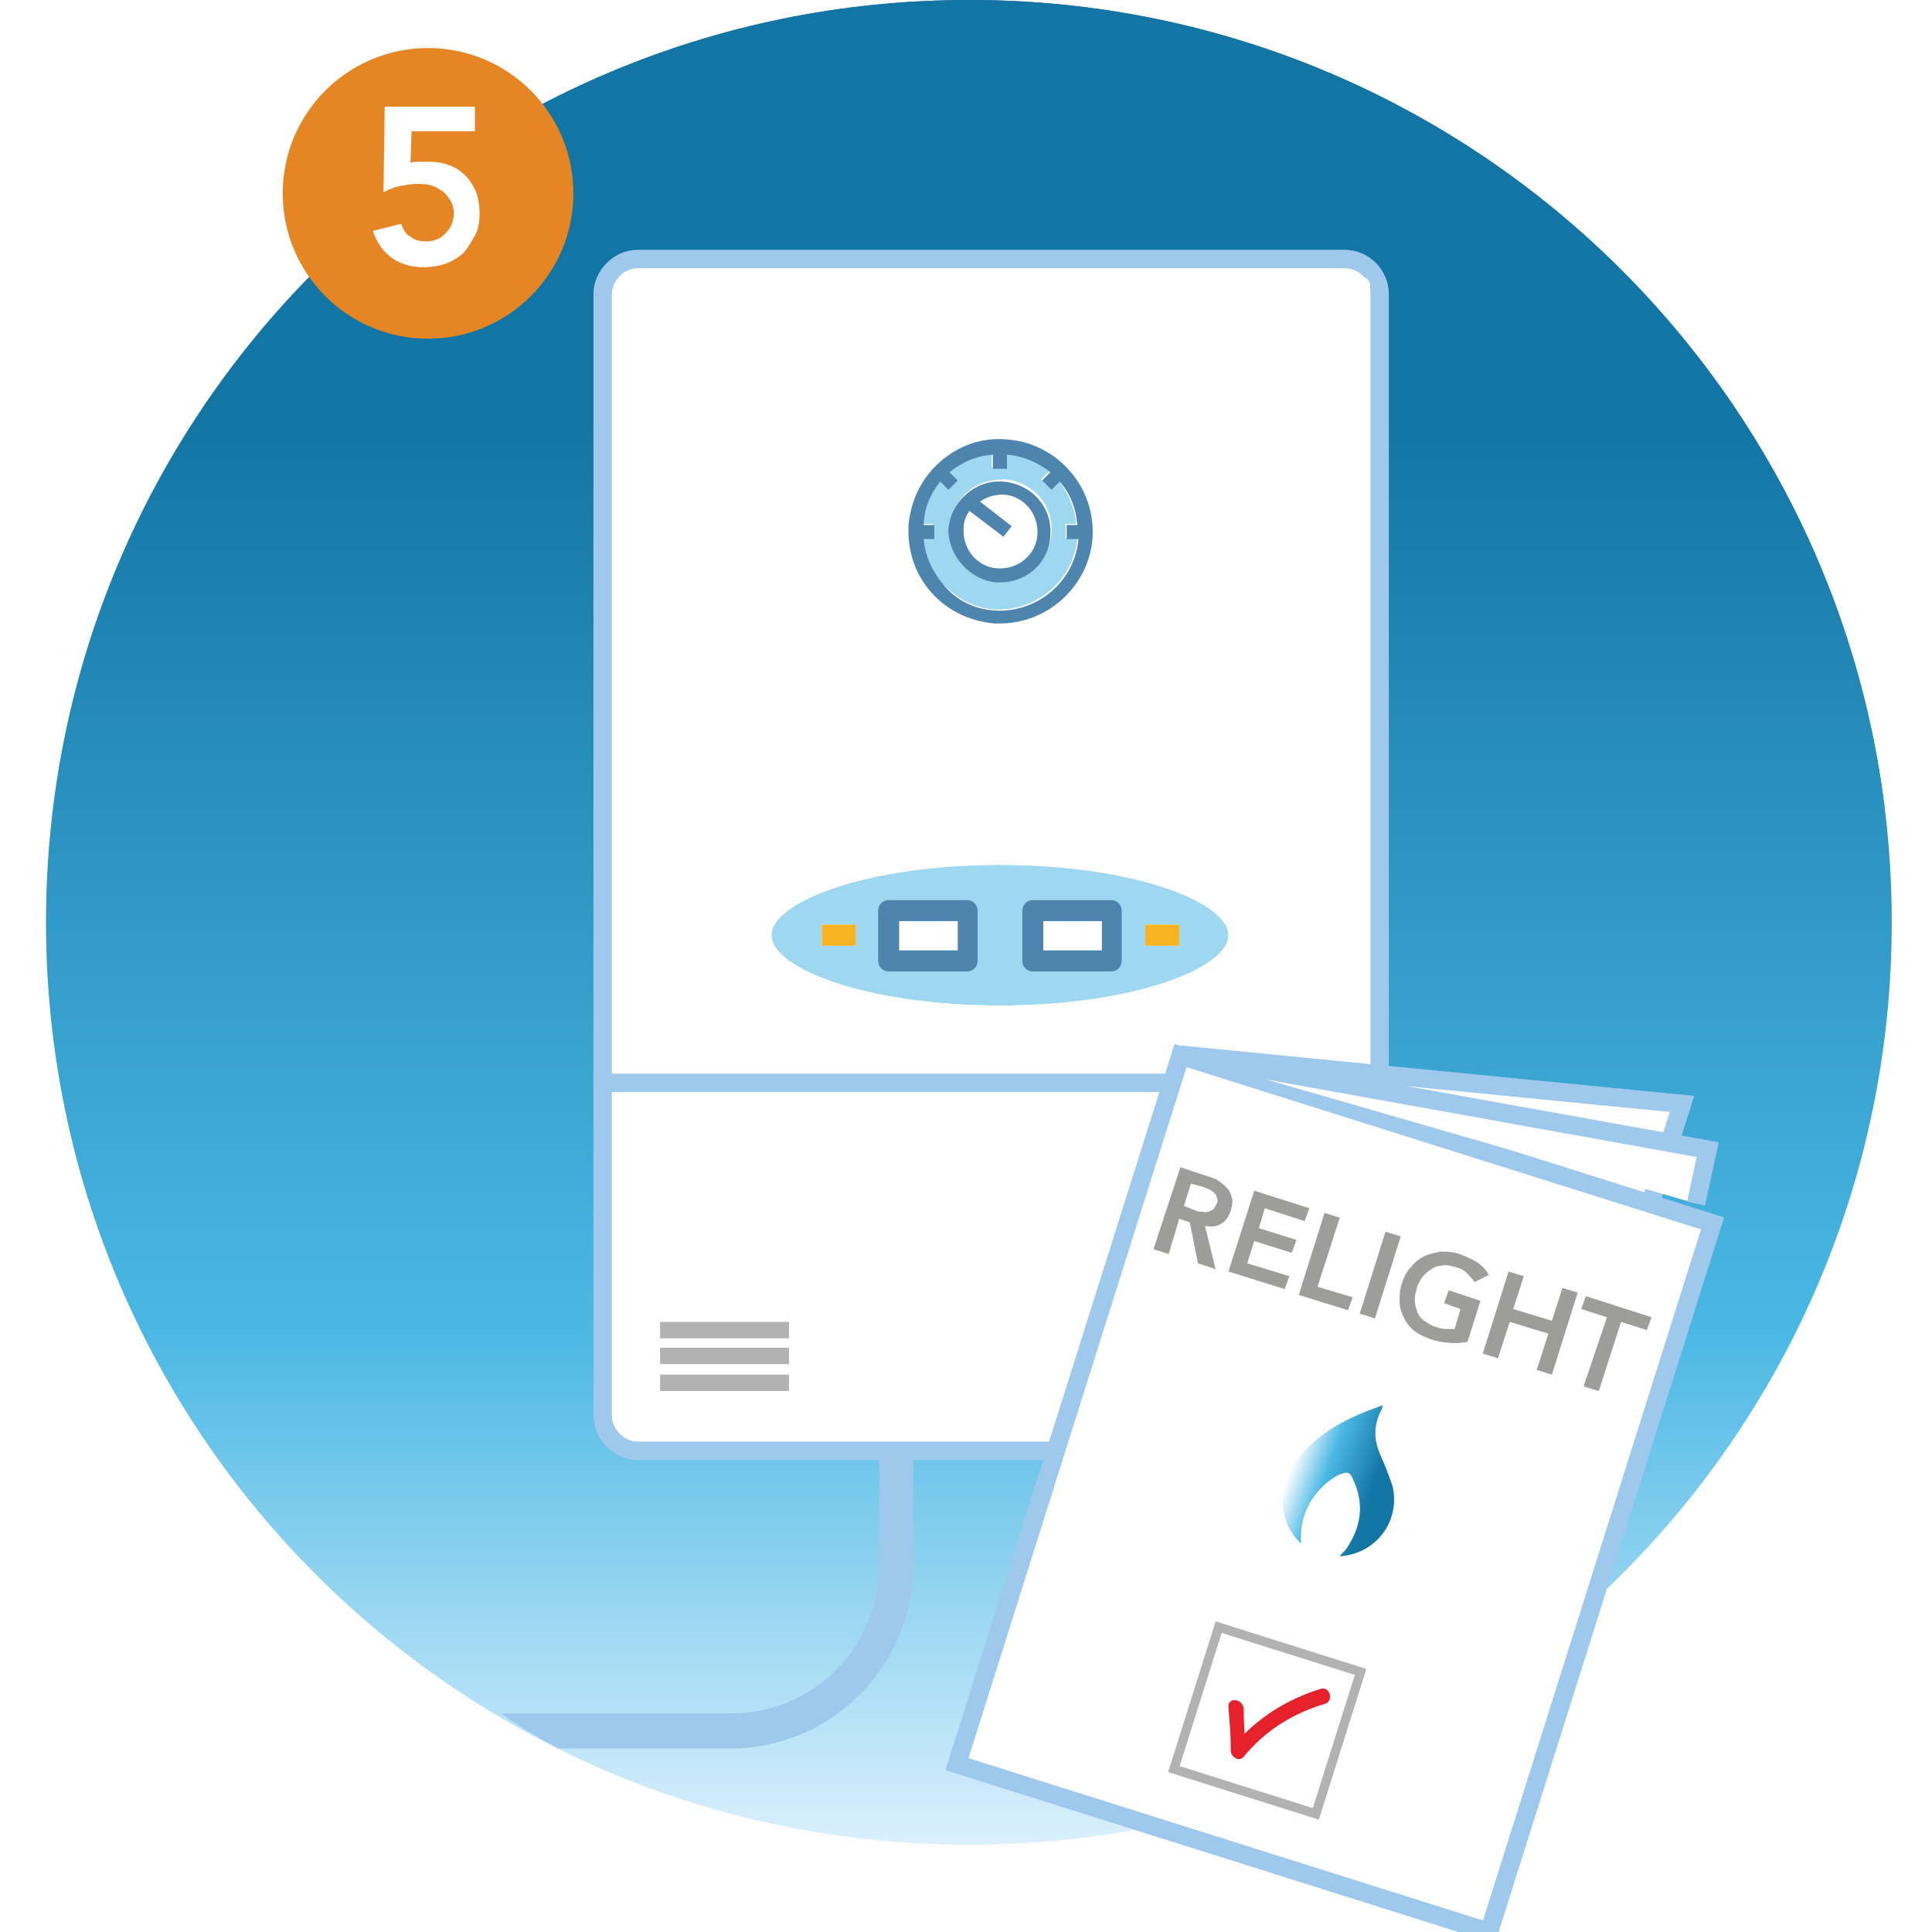 <?xml version="1.0" encoding="UTF-8"?> <svg xmlns="http://www.w3.org/2000/svg" width="210" height="210" viewBox="0 0 210 210" fill="none"><rect x="0" y="0" width="210" height="210" fill="#333333" stroke="none"/><g clip-path="url(#clip0)"><rect width="210" height="210" fill="white"></rect><path d="M54.042 28.151L105.886 0C105.631 0 105.504 0 105.249 0C49.838 0 5 44.838 5 100.249C5 155.66 49.838 200.498 105.249 200.498C160.66 200.498 205.498 155.66 205.498 100.249C205.498 96.046 205.244 91.842 204.734 87.766L135.439 157.571L54.042 28.151Z" fill="url(#paint0_linear)"></path><path d="M105.886 0L54.042 28.151L135.566 157.698L204.861 87.893C198.747 38.469 156.839 0.255 105.886 0Z" fill="#156A95"></path><path d="M105.377 200.498C160.743 200.498 205.626 155.615 205.626 100.249C205.626 44.883 160.743 0 105.377 0C50.01 0 5.127 44.883 5.127 100.249C5.127 155.615 50.01 200.498 105.377 200.498Z" fill="url(#paint1_linear)"></path><path d="M95.568 147.89V170.182C95.568 178.971 88.435 186.232 79.518 186.232H54.424C56.207 187.506 58.373 188.779 60.666 190.053H79.391C90.345 190.053 99.262 181.136 99.262 170.182V147.89H95.568Z" fill="#9EC9ED"></path><path d="M146.139 157.698H69.328C67.29 157.698 65.506 155.915 65.506 153.877V31.973C65.506 29.935 67.29 28.151 69.328 28.151H146.139C148.304 28.151 149.96 29.935 149.96 31.973V153.877C149.96 155.915 148.304 157.698 146.139 157.698Z" fill="white" stroke="#9EC9ED" stroke-width="2" stroke-miterlimit="10"></path><path d="M148.941 116.681V31.081C148.941 30.444 148.431 30.062 147.922 30.062H68.436C67.799 30.062 67.417 30.572 67.417 31.081V116.681H148.941ZM98.753 57.067C98.88 54.392 100.154 51.972 102.192 50.188C104.23 48.405 106.778 47.513 109.453 47.768C114.93 48.15 119.134 52.991 118.752 58.468C118.369 63.691 113.911 67.767 108.688 67.767C108.434 67.767 108.179 67.767 108.052 67.767C105.377 67.64 102.956 66.366 101.173 64.328C99.39 62.289 98.625 59.742 98.753 57.067ZM108.688 91.715C121.809 91.715 135.821 95.154 135.821 101.65C135.821 108.147 121.809 111.586 108.688 111.586C95.568 111.586 81.556 108.147 81.556 101.65C81.556 95.154 95.568 91.715 108.688 91.715Z" fill="white"></path><path d="M109.962 57.067L109.071 58.214L105.376 55.411C104.994 56.048 104.74 56.685 104.74 57.322C104.612 59.487 106.268 61.398 108.434 61.653C110.599 61.78 112.51 60.124 112.765 57.959C112.892 55.793 111.236 53.882 109.071 53.628C108.179 53.5 107.287 53.755 106.523 54.265L109.962 57.067Z" fill="white"></path><path d="M101.428 56.939V58.468H100.281C100.409 60.251 101.173 61.907 102.319 63.308C103.848 64.964 105.886 66.111 108.051 66.238C112.637 66.493 116.713 63.053 117.096 58.468H115.822V56.939H116.968C116.841 55.156 116.077 53.627 115.057 52.226L114.166 53.118L113.147 52.099L114.038 51.207C112.765 50.188 111.109 49.424 109.325 49.296V50.825H107.797V49.296C106.141 49.424 104.485 50.061 103.084 51.207L103.975 52.099L102.956 53.118L102.065 52.226C100.918 53.5 100.281 55.156 100.154 56.939H101.428ZM103.211 57.321C103.338 55.92 103.975 54.519 105.122 53.5C106.268 52.481 107.669 52.099 109.198 52.099C112.255 52.353 114.548 54.901 114.293 57.958C114.038 60.888 111.618 63.054 108.816 63.054C108.688 63.054 108.561 63.054 108.434 63.054C105.376 63.054 103.084 60.379 103.211 57.321Z" fill="#9ED8F0"></path><path d="M108.306 63.309C108.434 63.309 108.561 63.309 108.688 63.309C111.618 63.309 114.038 61.143 114.166 58.214C114.421 55.156 112.128 52.609 109.071 52.354C107.542 52.227 106.141 52.736 104.994 53.755C103.848 54.774 103.211 56.048 103.084 57.577C103.084 60.379 105.377 63.054 108.306 63.309ZM109.071 53.755C111.236 53.883 112.892 55.793 112.765 58.086C112.637 60.252 110.727 61.908 108.434 61.78C106.268 61.653 104.612 59.742 104.74 57.449C104.74 56.685 104.994 56.048 105.377 55.538L109.071 58.341L109.962 57.194L106.523 54.52C107.287 54.01 108.051 53.755 109.071 53.755Z" fill="#4D85AE"></path><path d="M108.051 67.767C108.306 67.767 108.561 67.767 108.688 67.767C113.911 67.767 118.369 63.691 118.752 58.468C119.134 52.99 114.93 48.15 109.453 47.768C106.778 47.513 104.23 48.405 102.192 50.188C100.154 51.971 99.007 54.392 98.753 57.067C98.625 59.742 99.389 62.289 101.173 64.328C102.956 66.366 105.376 67.512 108.051 67.767ZM102.192 52.354L103.084 53.245L104.103 52.226L103.211 51.335C104.612 50.188 106.141 49.551 107.924 49.424V50.953H109.453V49.424C111.236 49.551 112.892 50.316 114.166 51.335L113.274 52.226L114.293 53.245L115.185 52.354C116.331 53.627 116.968 55.283 117.096 57.067H115.949V58.595H117.223C116.841 63.181 112.765 66.62 108.179 66.366C105.886 66.238 103.848 65.219 102.447 63.436C101.3 62.035 100.536 60.379 100.409 58.595H101.555V57.067H100.409C100.409 55.283 101.173 53.627 102.192 52.354Z" fill="#4D85AE"></path><path d="M108.688 109.293C123.337 109.293 133.528 105.217 133.528 101.65C133.528 98.084 123.337 94.008 108.688 94.008C94.04 94.008 83.849 98.084 83.849 101.65C83.849 105.217 94.04 109.293 108.688 109.293ZM124.484 100.504H128.178V102.797H124.484V100.504ZM111.109 98.975C111.109 98.339 111.618 97.829 112.255 97.829H120.79C121.427 97.829 121.936 98.339 121.936 98.975V104.453C121.936 105.09 121.427 105.599 120.79 105.599H112.255C111.618 105.599 111.109 105.09 111.109 104.453V98.975ZM95.441 98.975C95.441 98.339 95.95 97.829 96.587 97.829H105.122C105.759 97.829 106.268 98.339 106.268 98.975V104.453C106.268 105.09 105.759 105.599 105.122 105.599H96.587C95.95 105.599 95.441 105.09 95.441 104.453V98.975ZM89.326 100.504H93.021V102.797H89.326V100.504Z" fill="#9ED8F0"></path><path d="M104.103 100.122H97.734V103.306H104.103V100.122Z" fill="white"></path><path d="M119.771 100.122H113.402V103.306H119.771V100.122Z" fill="white"></path><path d="M108.688 111.586C121.809 111.586 135.821 108.147 135.821 101.65C135.821 95.154 121.809 91.715 108.688 91.715C95.568 91.715 81.556 95.154 81.556 101.65C81.556 108.147 95.568 111.586 108.688 111.586ZM108.688 94.007C123.337 94.007 133.528 98.084 133.528 101.65C133.528 105.217 123.337 109.293 108.688 109.293C94.04 109.293 83.849 105.217 83.849 101.65C83.849 98.084 94.04 94.007 108.688 94.007Z" fill="white"></path><path d="M96.587 105.599H105.122C105.759 105.599 106.268 105.09 106.268 104.453V98.976C106.268 98.339 105.759 97.829 105.122 97.829H96.587C95.95 97.829 95.441 98.339 95.441 98.976V104.453C95.441 105.09 95.95 105.599 96.587 105.599ZM97.734 100.122H104.103V103.306H97.734V100.122Z" fill="#4D85AE"></path><path d="M112.255 105.599H120.79C121.426 105.599 121.936 105.09 121.936 104.453V98.976C121.936 98.339 121.426 97.829 120.79 97.829H112.255C111.618 97.829 111.109 98.339 111.109 98.976V104.453C111.109 105.09 111.618 105.599 112.255 105.599ZM113.401 100.122H119.771V103.306H113.401V100.122Z" fill="#4D85AE"></path><path d="M128.178 100.504H124.484V102.797H128.178V100.504Z" fill="#F8B323"></path><path d="M93.02 100.504H89.326V102.797H93.02V100.504Z" fill="#F8B323"></path><path d="M65.124 117.7H149.96" stroke="#9EC9ED" stroke-width="2" stroke-miterlimit="10"></path><path d="M85.76 143.686H71.748V145.47H85.76V143.686Z" fill="#B2B2B2"></path><path d="M85.76 146.489H71.748V148.272H85.76V146.489Z" fill="#B2B2B2"></path><path d="M85.76 149.418H71.748V151.202H85.76V149.418Z" fill="#B2B2B2"></path><path d="M128.305 114.643L182.824 119.993L179.385 130.821" fill="white"></path><path d="M128.305 114.643L182.824 119.993L179.385 130.821" stroke="#9EC9ED" stroke-width="2" stroke-miterlimit="10"></path><path d="M186.146 132.979L128.319 114.735L104.019 191.755L161.845 210L186.146 132.979Z" fill="white" stroke="#9EC9ED" stroke-width="2" stroke-miterlimit="10"></path><path d="M147.892 181.732L132.463 176.865L127.596 192.293L143.024 197.161L147.892 181.732Z" stroke="#B2B2B2" stroke-miterlimit="10"></path><path d="M133.528 185.595C133.655 187.123 133.782 188.652 133.782 190.308C133.782 190.945 134.674 191.582 135.184 190.945C137.476 188.142 140.534 186.232 143.973 185.213C144.992 184.958 144.61 183.302 143.591 183.557C139.897 184.703 136.585 186.741 134.037 189.798C134.547 190.053 134.929 190.18 135.438 190.435C135.311 188.907 135.184 187.378 135.184 185.722C135.056 184.576 133.4 184.448 133.528 185.595Z" fill="#E5222B"></path><path d="M128.305 126.872L131.362 127.891C131.744 128.018 132.254 128.146 132.509 128.4C132.891 128.655 133.146 128.91 133.4 129.165C133.655 129.419 133.783 129.802 133.91 130.184C134.037 130.566 133.91 131.075 133.783 131.585C133.528 132.222 133.273 132.731 132.764 132.986C132.254 133.368 131.617 133.368 130.98 133.241L132.127 137.954L130.216 137.317L129.324 132.859L128.178 132.477L127.031 136.298L125.375 135.789L128.305 126.872ZM129.961 131.585C130.216 131.712 130.471 131.712 130.598 131.712C130.853 131.712 131.108 131.84 131.235 131.712C131.49 131.712 131.617 131.585 131.872 131.458C131.999 131.33 132.127 131.075 132.254 130.821C132.381 130.566 132.381 130.311 132.254 130.184C132.254 129.929 132.127 129.802 131.999 129.674C131.872 129.547 131.617 129.419 131.49 129.292C131.235 129.165 131.108 129.165 130.853 129.037L129.452 128.655L128.687 131.075L129.961 131.585Z" fill="#9D9D9C"></path><path d="M136.33 129.42L142.317 131.33L141.808 132.732L137.477 131.33L136.84 133.496L140.916 134.77L140.406 136.171L136.33 134.897L135.566 137.317L140.152 138.719L139.642 140.12L133.528 138.209L136.33 129.42Z" fill="#9D9D9C"></path><path d="M143.973 131.84L145.629 132.349L143.209 139.865L147.03 141.011L146.521 142.412L141.171 140.757L143.973 131.84Z" fill="#9D9D9C"></path><path d="M150.597 133.878L152.253 134.387L149.45 143.304L147.795 142.795L150.597 133.878Z" fill="#9D9D9C"></path><path d="M159.514 145.852C158.24 146.107 156.839 145.979 155.565 145.597C154.928 145.342 154.291 145.088 153.781 144.705C153.272 144.323 152.89 143.814 152.635 143.304C152.38 142.795 152.126 142.158 152.126 141.521C152.126 140.884 152.125 140.247 152.38 139.483C152.635 138.718 152.89 138.209 153.399 137.699C153.781 137.19 154.291 136.808 154.8 136.553C155.31 136.298 155.947 136.171 156.584 136.043C157.221 136.043 157.858 136.043 158.622 136.298C159.259 136.553 159.896 136.808 160.533 137.19C161.042 137.572 161.552 137.954 161.806 138.591L160.278 139.355C160.023 138.973 159.768 138.718 159.386 138.336C159.004 137.954 158.622 137.827 158.112 137.699C157.603 137.572 157.221 137.445 156.711 137.572C156.329 137.572 155.947 137.699 155.565 137.954C155.183 138.209 154.928 138.464 154.673 138.718C154.418 139.101 154.164 139.483 154.036 139.865C153.909 140.374 153.781 140.757 153.781 141.266C153.781 141.776 153.909 142.158 154.036 142.54C154.164 142.922 154.418 143.304 154.8 143.559C155.183 143.814 155.565 144.069 155.947 144.196C156.329 144.323 156.711 144.451 157.093 144.451C157.475 144.451 157.858 144.451 158.112 144.451L158.749 142.285L156.966 141.648L157.475 140.247L160.915 141.393L159.514 145.852Z" fill="#9D9D9C"></path><path d="M163.972 138.209L165.628 138.718L164.481 142.285L168.685 143.559L169.831 139.992L171.487 140.502L168.685 149.419L167.029 148.909L168.303 144.96L164.099 143.686L162.825 147.635L161.17 147.126L163.972 138.209Z" fill="#9D9D9C"></path><path d="M174.672 143.177L171.87 142.285L172.379 140.884L179.513 143.177L179.003 144.578L176.201 143.686L173.78 151.202L172.124 150.692L174.672 143.177Z" fill="#9D9D9C"></path><path d="M128.305 114.643L185.627 124.961L184.353 130.821" fill="white"></path><path d="M128.305 114.643L185.627 124.961L184.353 130.821" stroke="#9EC9ED" stroke-width="2" stroke-miterlimit="10"></path><path d="M141.425 167.761C139.133 165.723 138.75 162.156 140.534 159.354C141.298 158.207 142.19 157.188 143.336 156.297C145.374 154.641 147.795 153.622 150.342 152.73C150.215 152.985 150.215 153.24 150.087 153.367C149.323 154.895 149.323 156.424 149.96 157.953C150.47 159.099 150.979 160.373 151.361 161.519C152.253 165.341 149.578 168.907 145.629 169.162C145.884 168.78 146.266 168.525 146.393 168.271C147.922 165.978 148.304 163.557 147.158 161.01C146.775 159.991 146.521 159.863 145.374 160.373C142.699 161.901 141.171 164.704 141.425 167.761Z" fill="url(#paint2_linear)"></path><path d="M46.526 36.813C55.25 36.813 62.322 29.741 62.322 21.018C62.322 12.294 55.25 5.223 46.526 5.223C37.803 5.223 30.731 12.294 30.731 21.018C30.731 29.741 37.803 36.813 46.526 36.813Z" fill="#E68524"></path><path d="M51.621 14.267H44.743L44.616 17.706C44.87 17.579 45.125 17.579 45.507 17.579C45.889 17.579 46.144 17.579 46.526 17.579C47.418 17.579 48.182 17.706 48.819 17.961C49.583 18.216 50.093 18.598 50.602 19.107C51.112 19.617 51.494 20.254 51.749 20.891C52.004 21.527 52.131 22.419 52.131 23.184C52.131 24.075 52.004 24.967 51.621 25.604C51.239 26.241 50.857 27.005 50.348 27.515C49.838 28.024 49.074 28.406 48.437 28.661C47.673 28.916 46.908 29.043 46.017 29.043C44.616 29.043 43.469 28.661 42.577 28.024C41.686 27.387 40.922 26.368 40.539 25.094L43.596 24.33C43.851 24.967 44.106 25.476 44.616 25.731C45.125 26.113 45.635 26.241 46.399 26.241C46.781 26.241 47.291 26.113 47.545 25.986C47.928 25.858 48.182 25.604 48.437 25.349C48.692 25.094 48.947 24.712 49.074 24.457C49.201 24.075 49.329 23.693 49.329 23.311C49.329 22.674 49.201 22.165 48.947 21.782C48.692 21.4 48.437 21.018 48.055 20.763C47.673 20.509 47.291 20.254 46.781 20.126C46.272 19.999 45.762 19.999 45.252 19.999C44.616 19.999 43.979 20.126 43.342 20.254C42.705 20.381 42.195 20.636 41.686 20.891L41.813 11.592H51.621V14.267Z" fill="white"></path></g><defs><linearGradient id="paint0_linear" x1="105.338" y1="200.53" x2="105.338" y2="-0.048" gradientUnits="userSpaceOnUse"><stop offset="3.16385e-08" stop-color="#DBF0FD"></stop><stop offset="0.277" stop-color="#4BB8E4"></stop><stop offset="0.77" stop-color="#1375A4"></stop></linearGradient><linearGradient id="paint1_linear" x1="105.338" y1="200.53" x2="105.338" y2="-0.048" gradientUnits="userSpaceOnUse"><stop offset="3.16385e-08" stop-color="#DBF0FD"></stop><stop offset="0.277" stop-color="#4BB8E4"></stop><stop offset="0.77" stop-color="#1375A4"></stop></linearGradient><linearGradient id="paint2_linear" x1="140.669" y1="158.51" x2="151.98" y2="162.601" gradientUnits="userSpaceOnUse"><stop stop-color="white"></stop><stop offset="0.321" stop-color="#4BB8E4"></stop><stop offset="0.77" stop-color="#1375A4"></stop></linearGradient><clipPath id="clip0"><rect width="210" height="210" fill="white"></rect></clipPath></defs></svg> 